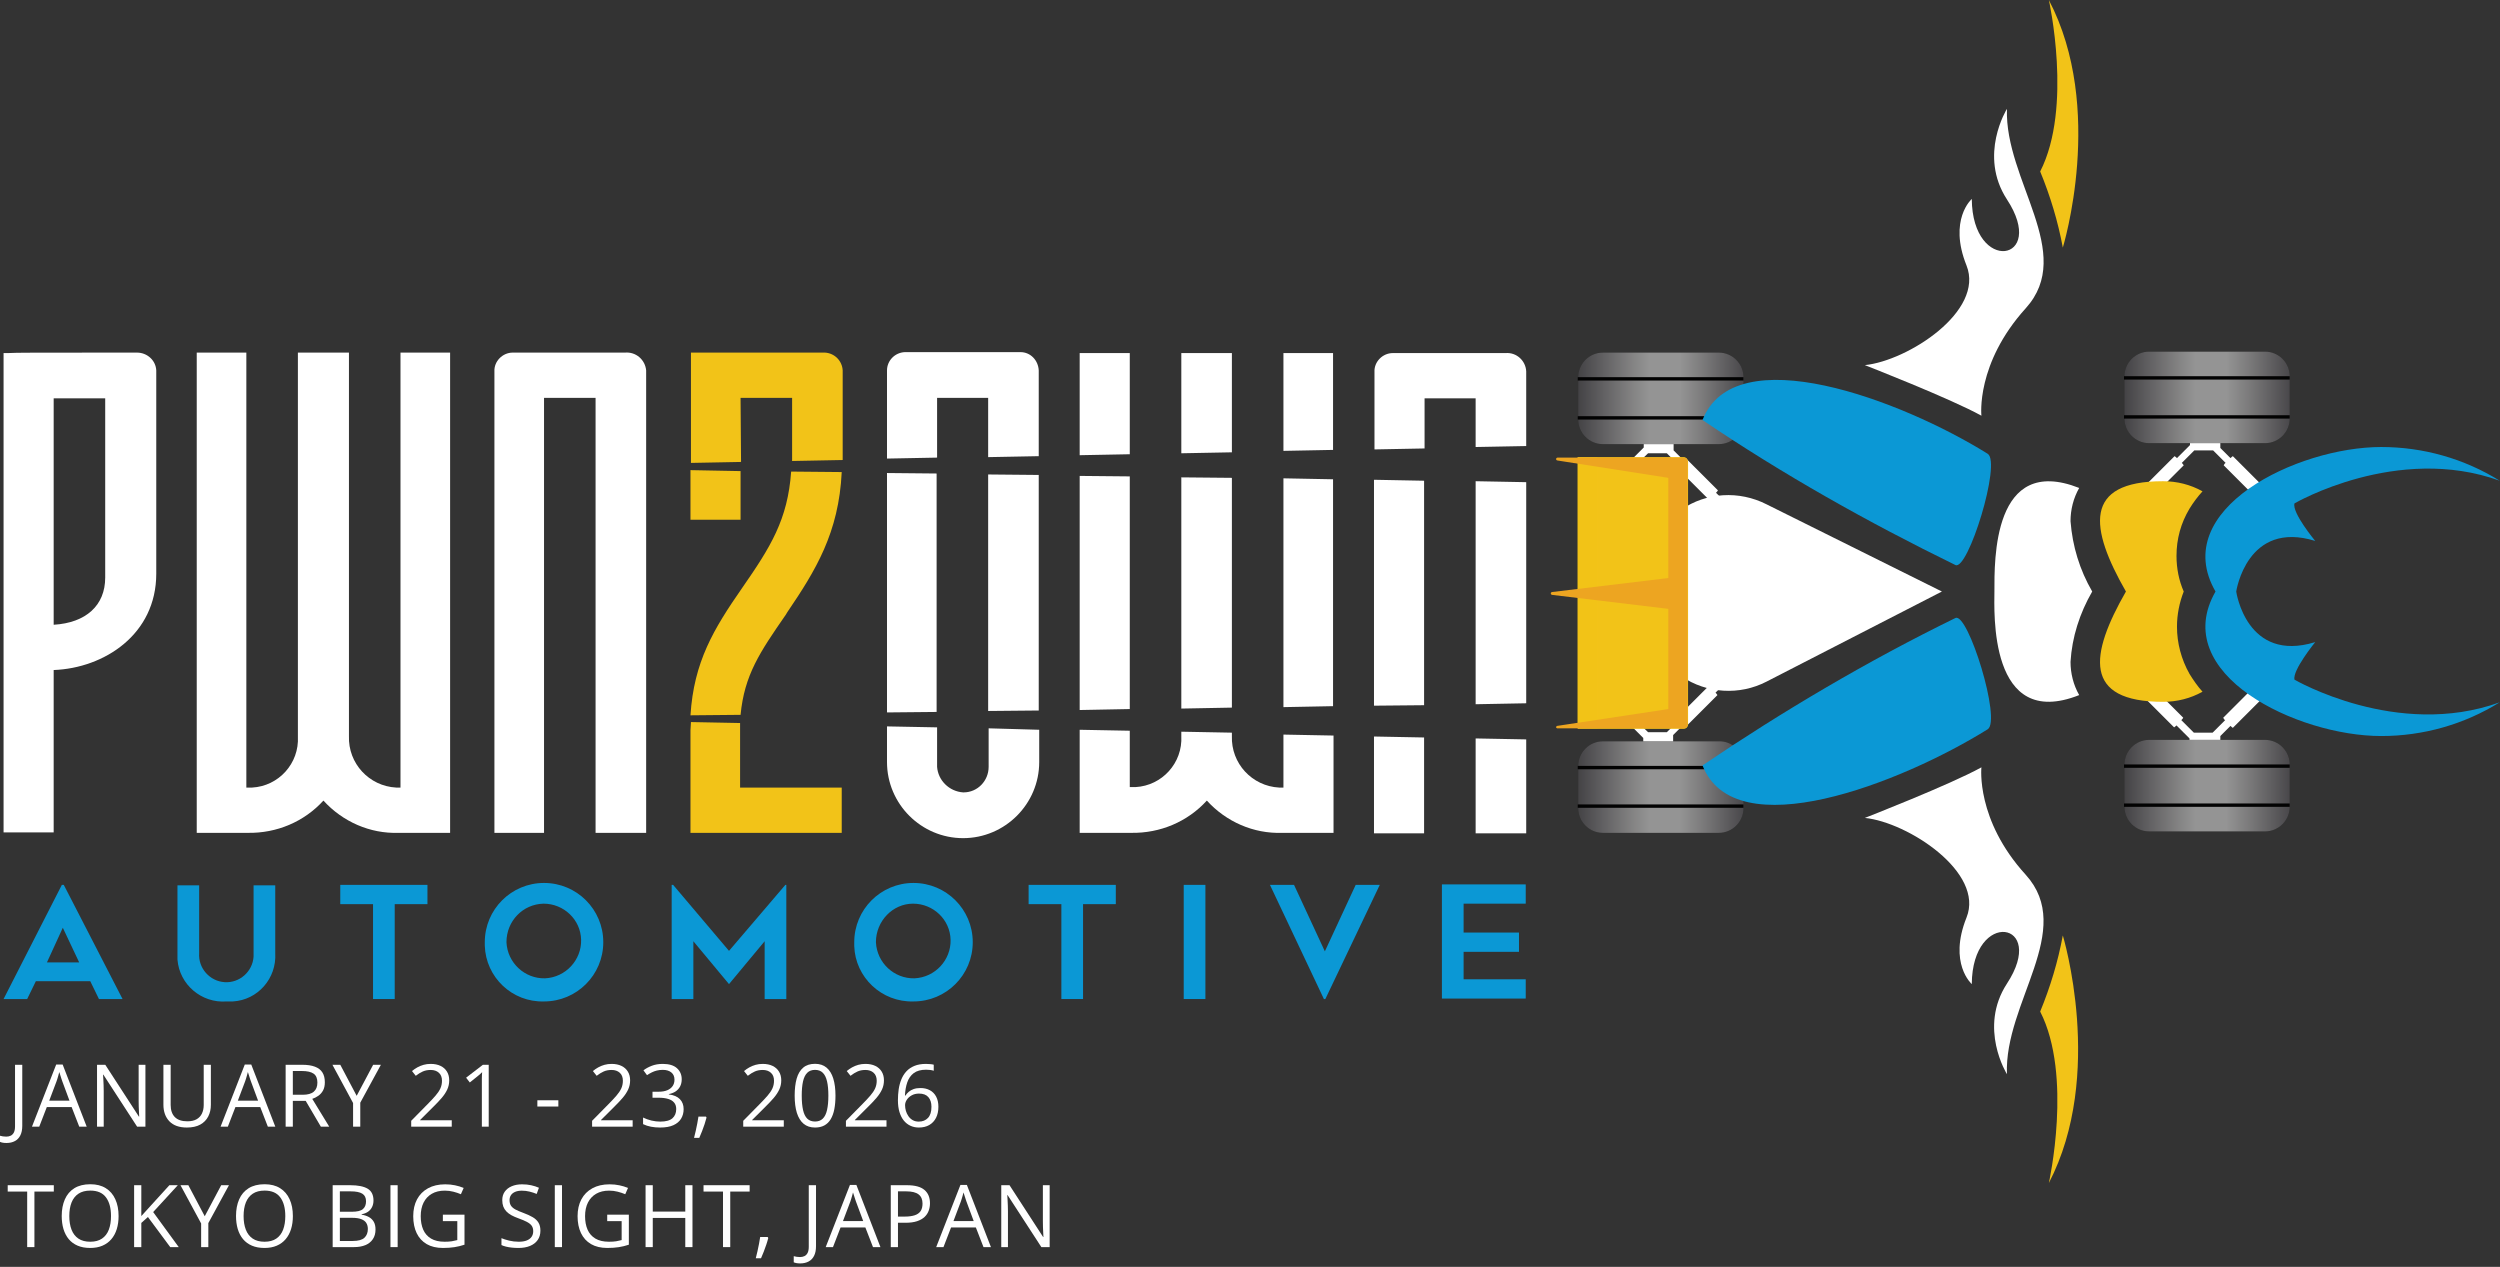 <svg width="519" height="263" viewBox="0 0 519 263" fill="none" xmlns="http://www.w3.org/2000/svg">
<rect x="0" y="0" width="519" height="263" fill="#333333" stroke="none"/>
<path d="M0.741 207.4L12.841 183.7H13.242L25.442 207.4H20.541L18.741 203.7H7.441L5.641 207.4H0.741ZM9.741 199.8H16.442L13.041 192.6L9.741 199.8Z" fill="#0B98D5"/>
<path d="M36.842 197.9V183.8H41.342V197.9C41.142 201 43.542 203.7 46.642 203.9C49.742 204.1 52.441 201.7 52.642 198.6V183.8H57.142V197.9C57.441 203.1 53.542 207.6 48.342 207.9H47.041C41.842 208.3 37.242 204.4 36.842 199.2C36.842 198.7 36.842 198.3 36.842 197.9Z" fill="#0B98D5"/>
<path d="M88.741 187.7H81.941V207.4H77.441V187.7H70.641V183.7H88.741V187.7Z" fill="#0B98D5"/>
<path d="M100.641 195.6C100.641 188.8 106.141 183.3 112.941 183.3C119.741 183.3 125.241 188.8 125.241 195.6C125.241 202.4 119.741 207.9 112.941 207.9C106.341 208.1 100.841 202.9 100.641 196.3V195.6ZM105.141 195.6C105.341 199.9 108.941 203.2 113.141 203.1C117.441 202.9 120.741 199.3 120.641 195.1C120.541 190.9 117.041 187.6 112.841 187.6C108.541 187.7 105.141 191.2 105.141 195.6Z" fill="#0B98D5"/>
<path d="M163.241 183.7V207.4H158.741V195.4L151.341 204.3L143.941 195.4V207.4H139.441V183.7H139.741L151.341 197.4L163.041 183.7H163.241Z" fill="#0B98D5"/>
<path d="M177.342 195.6C177.342 188.8 182.842 183.3 189.642 183.3C196.442 183.3 201.942 188.8 201.942 195.6C201.942 202.4 196.442 207.9 189.642 207.9C183.042 208.1 177.542 202.9 177.342 196.4V195.6ZM181.842 195.6C182.042 199.9 185.642 203.2 189.842 203.1C194.142 202.9 197.442 199.3 197.342 195.1C197.242 190.9 193.742 187.6 189.542 187.6C185.342 187.6 181.842 191.2 181.842 195.6Z" fill="#0B98D5"/>
<path d="M231.641 187.7H224.841V207.4H220.341V187.7H213.542V183.7H231.641V187.7Z" fill="#0B98D5"/>
<path d="M250.241 207.4H245.741V183.7H250.241V207.4Z" fill="#0B98D5"/>
<path d="M286.442 183.7L275.142 207.4H274.842L263.642 183.7H268.642L275.042 197.5L281.442 183.7H286.442Z" fill="#0B98D5"/>
<path d="M303.842 187.7V193.6H315.342V197.6H303.842V203.3H316.742V207.3H299.342V183.6H316.742V187.6H303.842V187.7Z" fill="#0B98D5"/>
<path d="M28.442 73.2C5.941 73.2 3.641 73.2 1.641 73.3H0.741V172.8H11.142V139.1C21.642 138.7 32.441 131.7 32.441 119.1V76.9C32.342 74.8 30.541 73.2 28.442 73.2ZM11.142 129.7V82.7H21.841V119.9C21.841 125.7 17.841 129.3 11.142 129.7Z" fill="white"/>
<path d="M83.141 163.5H82.242C76.642 163.2 72.242 158.5 72.442 152.8V73.2H61.842V152.9C62.142 158.5 57.842 163.2 52.342 163.5H51.142V73.2H40.842V172.9H51.442C57.442 173 63.142 170.6 67.141 166.2C71.141 170.6 76.842 173.1 82.742 172.9H93.442V73.2H83.141V163.5Z" fill="white"/>
<path d="M129.741 73.2H106.441C104.341 73.2 102.541 75 102.641 77.1V172.9H112.941V82.6H123.641V172.9H134.141V76.9C133.941 74.7 132.041 73 129.741 73.2Z" fill="white"/>
<path d="M329.241 106.9L332.841 103.3C332.941 103.5 333.141 103.6 333.341 103.7L339.941 97.1C339.941 97.1 339.841 96.9 339.541 96.6L342.141 94.1H346.041L348.541 96.6C348.341 96.7 348.241 96.9 348.141 97.1L354.741 103.7C354.941 103.6 355.141 103.5 355.241 103.3L358.841 106.9L359.841 105.9L356.241 102.3C356.441 102.1 356.541 102 356.641 101.8L350.041 95.2C349.841 95.3 349.641 95.5 349.541 95.6L347.441 93.5V91.6H341.241V92.9L338.541 95.6C338.341 95.4 338.241 95.3 338.041 95.2L331.441 101.8C331.541 102 331.741 102.2 331.841 102.3L328.241 105.9L329.241 106.9Z" fill="white"/>
<path d="M358.842 139.2L355.242 142.8C355.142 142.6 354.942 142.5 354.742 142.4L348.142 149C348.242 149.2 348.342 149.4 348.542 149.5L346.042 152H342.142L339.542 149.5C339.842 149.2 339.942 149 339.942 149L333.342 142.4C333.142 142.5 332.942 142.6 332.842 142.8L329.242 139.2L328.142 140.2L331.742 143.8C331.442 144.1 331.342 144.3 331.342 144.3L337.942 150.9C338.142 150.8 338.342 150.6 338.442 150.5L341.142 153.2V154.5H347.342V152.6L349.442 150.5C349.642 150.7 349.742 150.8 349.942 150.9L356.542 144.3C356.442 144.1 356.242 143.9 356.142 143.8L359.742 140.2L358.842 139.2Z" fill="white"/>
<path d="M361.942 78.3V87.1C361.942 89.9 359.642 92.2 356.842 92.2H332.742C329.942 92.2 327.642 89.9 327.642 87.1V78.3C327.642 75.5 329.942 73.2 332.742 73.2H356.842C359.642 73.2 361.942 75.5 361.942 78.3Z" fill="#202020"/>
<path opacity="0.52" d="M361.942 78.3V87.1C361.942 89.9 359.642 92.2 356.842 92.2H332.742C329.942 92.2 327.642 89.9 327.642 87.1V78.3C327.642 75.5 329.942 73.2 332.742 73.2H356.842C359.642 73.2 361.942 75.5 361.942 78.3Z" fill="url(#paint0_linear_1479_202)"/>
<path d="M361.941 78.3H327.542V79H361.941V78.3Z" fill="#020202"/>
<path d="M361.941 86.4H327.542V87.1H361.941V86.4Z" fill="#020202"/>
<path d="M361.942 159V167.8C361.942 170.6 359.642 172.9 356.842 172.9H332.742C329.942 172.9 327.642 170.6 327.642 167.8V159C327.642 156.2 329.942 153.9 332.742 153.9H356.842C359.642 153.8 361.942 156.1 361.942 159Z" fill="#202020"/>
<path opacity="0.52" d="M361.942 159V167.8C361.942 170.6 359.642 172.9 356.842 172.9H332.742C329.942 172.9 327.642 170.6 327.642 167.8V159C327.642 156.2 329.942 153.9 332.742 153.9H356.842C359.642 153.8 361.942 156.1 361.942 159Z" fill="url(#paint1_linear_1479_202)"/>
<path d="M361.941 159H327.542V159.7H361.941V159Z" fill="#020202"/>
<path d="M361.941 167H327.542V167.7H361.941V167Z" fill="#020202"/>
<path d="M442.542 106.5L446.142 102.9C446.342 103.1 446.442 103.2 446.642 103.3L453.341 96.6C453.241 96.4 453.041 96.2 452.941 96.1L455.542 93.5H459.441L462.042 96.1C461.842 96.2 461.742 96.4 461.642 96.6L468.341 103.3C468.341 103.3 468.541 103.2 468.841 102.9L472.441 106.5L473.441 105.5L469.841 101.9C470.141 101.6 470.241 101.4 470.241 101.4L463.542 94.7C463.542 94.7 463.342 94.8 463.042 95.1L460.941 93V91.1H454.642V92.4L451.941 95.1C451.641 94.8 451.441 94.7 451.441 94.7L444.741 101.4C444.841 101.6 445.042 101.8 445.142 101.9L441.542 105.5L442.542 106.5Z" fill="white"/>
<path d="M472.341 139L468.741 142.7C468.441 142.4 468.241 142.3 468.241 142.3L461.541 149C461.641 149.2 461.741 149.4 461.941 149.5L459.341 152.1H455.441L452.841 149.5C453.041 149.3 453.141 149.2 453.241 149L446.541 142.3C446.341 142.4 446.141 142.6 446.041 142.7L442.441 139.1L441.441 140.2L445.041 143.8C444.841 144 444.741 144.1 444.641 144.3L451.341 151C451.341 151 451.541 150.9 451.841 150.6L454.541 153.3V154.7H460.941V152.8L463.041 150.7C463.341 151 463.541 151.1 463.541 151.1L470.241 144.4C470.241 144.4 470.141 144.2 469.841 143.9L473.441 140.3L472.341 139Z" fill="white"/>
<path d="M405.941 117.3C387.741 108.4 370.141 98.5 353.441 87.2C360.141 70 394.641 83 412.641 94.2C415.541 96 408.541 118.6 405.941 117.3Z" fill="#0B98D5"/>
<path d="M464.241 122.8C464.241 122.8 466.341 137.7 480.641 133.3C480.641 133.3 475.841 139.2 476.341 141.1C476.341 141.1 497.641 153.5 518.941 145.8C511.541 150.4 503.041 152.8 494.341 152.8C476.841 152.8 450.141 139.9 459.941 122.8C450.141 105.8 476.841 92.8 494.341 92.8C503.041 92.8 511.541 95.2 518.941 99.8C497.641 92.1 476.341 104.5 476.341 104.5C475.741 106.4 480.641 112.3 480.641 112.3C466.441 107.9 464.241 122.8 464.241 122.8Z" fill="#0B98D5"/>
<path d="M453.341 122.8C452.441 125.1 451.941 127.6 451.941 130.1C451.941 133.5 452.841 136.9 454.541 139.9C455.341 141.2 456.241 142.5 457.241 143.6C454.741 145 451.941 145.7 449.041 145.7C432.341 145.7 433.841 135.9 441.341 122.8C433.841 109.7 432.341 99.9 449.041 99.9C451.941 99.9 454.741 100.6 457.241 102C456.241 103.1 455.341 104.3 454.541 105.6C452.741 108.6 451.841 111.9 451.841 115.4C451.841 118 452.341 120.5 453.341 122.8Z" fill="#F2C318"/>
<path d="M431.641 144.3C430.441 142.2 429.841 139.8 429.841 137.4C430.141 132.3 431.741 127.3 434.341 122.8C431.741 118.3 430.241 113.4 429.841 108.2C429.841 105.8 430.441 103.4 431.641 101.3C413.641 94.2 414.041 116.4 414.041 122.8C414.041 126.7 412.741 151.8 431.641 144.3Z" fill="white"/>
<path d="M425.341 245.6C437.041 223.1 428.241 194.2 428.241 194.2C427.241 199.6 425.642 204.9 423.542 210C430.342 223.3 425.341 245.6 425.341 245.6Z" fill="#F2C318"/>
<path d="M387.142 169.8C387.142 169.8 404.842 162.9 411.342 159.3C411.342 159.3 410.142 170.2 420.542 181.6C430.942 193.1 416.042 208.1 416.642 223C416.642 223 410.642 213.4 416.642 204.2C425.142 191.2 409.442 188.6 409.342 204.3C409.342 204.3 404.442 200 408.242 190.5C412.042 181.1 396.042 170.7 387.142 169.8Z" fill="white"/>
<path d="M405.941 128.3C387.741 137.2 370.141 147.6 353.441 158.9C360.141 176.1 394.641 162.6 412.641 151.4C415.541 149.6 408.541 127 405.941 128.3Z" fill="#0B98D5"/>
<path d="M403.141 122.8L366.741 141.5C361.141 144.4 354.341 144 349.041 140.4C339.441 133.5 337.241 120.2 344.141 110.7C345.541 108.8 347.141 107.1 349.041 105.8C354.241 102.2 361.041 101.8 366.741 104.7L403.141 122.8Z" fill="white"/>
<path d="M475.341 78.1V86.9C475.341 89.7 473.041 92 470.241 92H446.142C443.342 92 441.042 89.7 441.042 86.9V78.1C441.042 75.3 443.342 73 446.142 73H470.241C473.041 73 475.341 75.3 475.341 78.1Z" fill="#202020"/>
<path opacity="0.52" d="M475.341 78.1V86.9C475.341 89.7 473.041 92 470.241 92H446.142C443.342 92 441.042 89.7 441.042 86.9V78.1C441.042 75.3 443.342 73 446.142 73H470.241C473.041 73 475.341 75.3 475.341 78.1Z" fill="url(#paint2_linear_1479_202)"/>
<path d="M475.341 78.1H440.941V78.8H475.341V78.1Z" fill="#020202"/>
<path d="M475.341 86.2H440.941V86.9H475.341V86.2Z" fill="#020202"/>
<path d="M475.341 158.7V167.5C475.341 170.3 473.041 172.6 470.241 172.6H446.142C443.342 172.6 441.042 170.3 441.042 167.5V158.7C441.042 155.9 443.342 153.6 446.142 153.6H470.241C473.041 153.6 475.341 155.9 475.341 158.7Z" fill="#202020"/>
<path opacity="0.52" d="M475.341 158.7V167.5C475.341 170.3 473.041 172.6 470.241 172.6H446.142C443.342 172.6 441.042 170.3 441.042 167.5V158.7C441.042 155.9 443.342 153.6 446.142 153.6H470.241C473.041 153.6 475.341 155.9 475.341 158.7Z" fill="url(#paint3_linear_1479_202)"/>
<path d="M475.341 158.7H440.941V159.4H475.341V158.7Z" fill="#020202"/>
<path d="M475.341 166.8H440.941V167.5H475.341V166.8Z" fill="#020202"/>
<path d="M350.441 95.9V150.4C350.441 150.9 350.042 151.3 349.542 151.3H327.542V94.9H349.542C350.042 94.9 350.441 95.4 350.441 95.9Z" fill="#F2C318"/>
<path opacity="0.4" d="M331.641 94.9H327.441V151.2H331.641V94.9Z" fill="#F2C318"/>
<path d="M350.141 151C350.241 150.8 350.341 150.7 350.341 150.4V95.8C350.341 95.6 350.241 95.4 350.141 95.2C349.941 95.1 349.841 95 349.541 95H323.341C323.241 95 323.041 95.1 323.041 95.3C323.041 95.4 323.141 95.6 323.341 95.6L346.341 99.2V120L322.241 122.9C322.141 122.9 321.941 123 321.941 123.2C321.941 123.3 322.041 123.5 322.241 123.5L346.341 126.4V147.2L323.241 150.7C323.141 150.7 323.041 150.9 323.041 151C323.041 151.1 323.141 151.1 323.241 151.2H349.441C349.741 151.2 349.941 151.1 350.141 151Z" fill="#EDA521"/>
<path d="M423.542 35.6C425.642 40.7 427.241 46 428.241 51.4C428.241 51.4 437.141 22.5 425.341 0C425.341 0 430.342 22.3 423.542 35.6Z" fill="#F2C318"/>
<path d="M387.142 75.8C387.142 75.8 404.842 82.7 411.342 86.3C411.342 86.3 410.142 75.5 420.542 64C430.942 52.5 416.142 37.5 416.642 22.6C416.642 22.6 410.642 32.2 416.642 41.4C425.142 54.4 409.442 57 409.342 41.3C409.342 41.3 404.442 45.6 408.242 55.1C412.042 64.6 396.042 74.9 387.142 75.8Z" fill="white"/>
<path d="M184.141 98.2V147.9L194.441 147.8V98.3L184.141 98.2Z" fill="white"/>
<path d="M194.441 82.6H205.141V94.9L215.641 94.7V76.9C215.541 74.8 213.941 73.1 211.841 73.1H187.841C185.741 73.2 184.141 74.9 184.141 76.9V95.2L194.541 95V82.6H194.441Z" fill="white"/>
<path d="M205.241 159.2C205.241 162.1 202.941 164.5 200.041 164.5H199.941C197.041 164.3 194.741 162 194.541 159.2V151L184.141 150.8V158.2C184.141 166.9 191.241 174 199.941 174C208.641 174 215.741 166.9 215.741 158.2V151.5L205.241 151.2V159.2Z" fill="white"/>
<path d="M205.141 98.5V147.6L215.641 147.5V98.6L205.141 98.5Z" fill="white"/>
<path d="M266.441 163.5H265.541C259.941 163.2 255.541 158.5 255.741 152.8V152.1L245.241 151.9V152.8C245.541 158.4 241.241 163.1 235.741 163.4H234.541V151.7L224.141 151.5V172.9H234.841C240.841 173 246.541 170.6 250.541 166.2C254.541 170.6 260.241 173.1 266.141 172.9H276.841V152.7L266.441 152.5V163.5Z" fill="white"/>
<path d="M255.741 146.9V99.2L245.241 99.1V147.1L255.741 146.9Z" fill="white"/>
<path d="M224.141 98.8V147.4L234.541 147.2V98.9L224.141 98.8Z" fill="white"/>
<path d="M266.441 99.3V146.8L276.741 146.6V99.5L266.441 99.3Z" fill="white"/>
<path d="M276.741 73.3H266.441V93.6L276.741 93.4V73.3Z" fill="white"/>
<path d="M255.741 73.3H245.241V94.1L255.741 93.9V73.3Z" fill="white"/>
<path d="M234.541 73.3H224.141V94.5L234.541 94.3V73.3Z" fill="white"/>
<path d="M306.342 173H316.842V153.5L306.342 153.3V173Z" fill="white"/>
<path d="M295.641 82.7H306.341V92.8L316.841 92.6V77.1C316.741 74.9 314.841 73.1 312.541 73.3H289.141C287.041 73.3 285.241 75.1 285.341 77.2V93.3L295.741 93.1V82.7H295.641Z" fill="white"/>
<path d="M285.241 173H295.641V153.1L285.241 152.9V173Z" fill="white"/>
<path d="M306.342 99.9V146.2L316.842 146V100.1L306.342 99.9Z" fill="white"/>
<path d="M285.241 99.6V146.5L295.641 146.4V99.8L285.241 99.6Z" fill="white"/>
<path d="M143.342 107.9H153.742V97.8L143.342 97.6V107.9Z" fill="#F2C318"/>
<path d="M143.342 151.6V172.9H174.742V163.5H153.642V150.1L143.442 149.9C143.442 150.5 143.342 151.1 143.342 151.6Z" fill="#F2C318"/>
<path d="M163.142 127.6L163.442 127.1C169.342 118.4 174.142 110.6 174.742 98L164.242 97.9C163.542 107.9 159.942 113.6 154.042 122.1C148.142 130.6 144.042 137.4 143.342 148.5L153.742 148.4C154.542 140.1 157.742 135.4 163.142 127.6Z" fill="#F2C318"/>
<path d="M153.741 82.6H164.441V95.7L174.941 95.5V76.9C174.841 74.9 173.241 73.3 171.241 73.2H143.441V96.1L153.841 95.9L153.741 82.6Z" fill="#F2C318"/>
<path d="M217.909 258.9H216.186L209.181 248.107H209.111C209.128 248.394 209.149 248.722 209.172 249.091C209.196 249.455 209.213 249.844 209.225 250.26C209.243 250.671 209.251 251.089 209.251 251.517V258.9H207.863V246.05H209.577L216.555 256.808H216.617C216.605 256.603 216.59 256.313 216.573 255.938C216.555 255.557 216.538 255.15 216.52 254.716C216.508 254.277 216.502 253.87 216.502 253.495V246.05H217.909V258.9Z" fill="white"/>
<path d="M204.172 258.9L202.59 254.822H197.439L195.866 258.9H194.354L199.382 245.998H200.726L205.719 258.9H204.172ZM202.141 253.495L200.638 249.443C200.603 249.338 200.545 249.165 200.463 248.924C200.386 248.684 200.307 248.435 200.225 248.177C200.143 247.92 200.076 247.712 200.023 247.553C199.965 247.794 199.9 248.034 199.83 248.274C199.765 248.508 199.701 248.728 199.636 248.933C199.572 249.132 199.516 249.302 199.469 249.443L197.94 253.495H202.141Z" fill="white"/>
<path d="M188.281 246.05C189.94 246.05 191.15 246.376 191.911 247.026C192.679 247.671 193.063 248.596 193.063 249.803C193.063 250.348 192.972 250.867 192.79 251.359C192.615 251.845 192.327 252.276 191.929 252.651C191.531 253.02 191.006 253.313 190.356 253.53C189.711 253.741 188.92 253.846 187.983 253.846H186.418V258.9H184.924V246.05H188.281ZM188.141 247.325H186.418V252.563H187.816C188.636 252.563 189.319 252.475 189.864 252.299C190.414 252.124 190.827 251.839 191.103 251.447C191.378 251.048 191.516 250.521 191.516 249.865C191.516 249.009 191.243 248.374 190.698 247.958C190.154 247.536 189.301 247.325 188.141 247.325Z" fill="white"/>
<path d="M181.233 258.9L179.651 254.822H174.5L172.927 258.9H171.416L176.443 245.998H177.788L182.78 258.9H181.233ZM179.203 253.495L177.7 249.443C177.665 249.338 177.606 249.165 177.524 248.924C177.448 248.684 177.369 248.435 177.287 248.177C177.205 247.92 177.137 247.712 177.084 247.553C177.026 247.794 176.961 248.034 176.891 248.274C176.827 248.508 176.762 248.728 176.698 248.933C176.633 249.132 176.578 249.302 176.531 249.443L175.001 253.495H179.203Z" fill="white"/>
<path d="M166.125 262.284C165.832 262.284 165.574 262.263 165.352 262.222C165.129 262.181 164.938 262.126 164.78 262.055V260.781C164.968 260.839 165.17 260.883 165.387 260.913C165.604 260.948 165.838 260.965 166.09 260.965C166.418 260.965 166.72 260.901 166.995 260.772C167.271 260.643 167.49 260.423 167.654 260.113C167.818 259.802 167.9 259.375 167.9 258.83V246.05H169.403V258.715C169.403 259.518 169.269 260.183 168.999 260.711C168.735 261.238 168.357 261.63 167.865 261.888C167.379 262.152 166.799 262.284 166.125 262.284Z" fill="white"/>
<path d="M159.375 256.808L159.49 257.01C159.384 257.438 159.25 257.895 159.085 258.381C158.927 258.868 158.751 259.354 158.558 259.84C158.371 260.333 158.18 260.793 157.987 261.22H156.897C157.02 260.752 157.14 260.256 157.257 259.735C157.375 259.219 157.48 258.71 157.574 258.206C157.673 257.696 157.752 257.23 157.811 256.808H159.375Z" fill="white"/>
<path d="M151.598 258.9H150.095V247.369H146.052V246.05H155.623V247.369H151.598V258.9Z" fill="white"/>
<path d="M143.758 258.9H142.264V252.844H135.514V258.9H134.02V246.05H135.514V251.526H142.264V246.05H143.758V258.9Z" fill="white"/>
<path d="M126.057 252.168H130.549V258.399C129.875 258.628 129.18 258.797 128.466 258.909C127.757 259.02 126.963 259.076 126.084 259.076C124.748 259.076 123.62 258.809 122.7 258.276C121.786 257.743 121.092 256.984 120.617 256C120.142 255.009 119.905 253.835 119.905 252.475C119.905 251.145 120.166 249.985 120.687 248.995C121.215 248.005 121.973 247.237 122.964 246.692C123.96 246.141 125.155 245.866 126.55 245.866C127.264 245.866 127.941 245.933 128.58 246.068C129.224 246.197 129.822 246.381 130.373 246.622L129.802 247.922C129.327 247.717 128.802 247.542 128.228 247.395C127.66 247.249 127.071 247.175 126.462 247.175C125.413 247.175 124.513 247.392 123.763 247.826C123.019 248.259 122.448 248.872 122.05 249.663C121.657 250.454 121.461 251.391 121.461 252.475C121.461 253.547 121.634 254.482 121.979 255.279C122.325 256.07 122.864 256.685 123.596 257.125C124.329 257.564 125.272 257.784 126.427 257.784C127.007 257.784 127.505 257.752 127.921 257.687C128.337 257.617 128.715 257.535 129.054 257.441V253.504H126.057V252.168Z" fill="white"/>
<path d="M115.177 258.9V246.05H116.671V258.9H115.177Z" fill="white"/>
<path d="M112.189 255.481C112.189 256.243 111.999 256.893 111.618 257.432C111.243 257.965 110.715 258.373 110.036 258.654C109.356 258.935 108.556 259.076 107.636 259.076C107.15 259.076 106.69 259.052 106.256 259.005C105.823 258.959 105.424 258.891 105.061 258.803C104.698 258.715 104.378 258.607 104.103 258.478V257.046C104.542 257.227 105.079 257.397 105.711 257.555C106.344 257.708 107.006 257.784 107.698 257.784C108.342 257.784 108.887 257.699 109.333 257.529C109.778 257.353 110.115 257.104 110.343 256.782C110.578 256.454 110.695 256.061 110.695 255.604C110.695 255.165 110.598 254.798 110.405 254.505C110.211 254.207 109.889 253.937 109.438 253.697C108.993 253.451 108.383 253.19 107.61 252.915C107.065 252.721 106.584 252.51 106.168 252.282C105.752 252.047 105.404 251.784 105.123 251.491C104.841 251.198 104.627 250.858 104.481 250.471C104.34 250.085 104.27 249.642 104.27 249.144C104.27 248.459 104.443 247.873 104.789 247.386C105.14 246.894 105.624 246.519 106.239 246.261C106.86 245.998 107.572 245.866 108.375 245.866C109.06 245.866 109.693 245.93 110.273 246.059C110.859 246.188 111.395 246.361 111.881 246.578L111.416 247.861C110.953 247.668 110.46 247.506 109.939 247.378C109.423 247.249 108.89 247.184 108.339 247.184C107.789 247.184 107.323 247.266 106.942 247.43C106.567 247.589 106.28 247.814 106.081 248.107C105.881 248.4 105.782 248.749 105.782 249.153C105.782 249.604 105.875 249.979 106.063 250.278C106.256 250.577 106.561 250.843 106.977 251.078C107.399 251.306 107.956 251.547 108.647 251.798C109.403 252.074 110.044 252.367 110.572 252.677C111.099 252.982 111.5 253.357 111.776 253.802C112.051 254.242 112.189 254.801 112.189 255.481Z" fill="white"/>
<path d="M91.939 252.168H96.431V258.399C95.757 258.628 95.062 258.797 94.348 258.909C93.639 259.02 92.845 259.076 91.966 259.076C90.63 259.076 89.502 258.809 88.582 258.276C87.668 257.743 86.974 256.984 86.499 256C86.024 255.009 85.787 253.835 85.787 252.475C85.787 251.145 86.048 249.985 86.569 248.995C87.097 248.005 87.856 247.237 88.846 246.692C89.842 246.141 91.037 245.866 92.432 245.866C93.147 245.866 93.823 245.933 94.462 246.068C95.106 246.197 95.704 246.381 96.255 246.622L95.684 247.922C95.209 247.717 94.685 247.542 94.11 247.395C93.542 247.249 92.953 247.175 92.344 247.175C91.295 247.175 90.395 247.392 89.645 247.826C88.901 248.259 88.33 248.872 87.932 249.663C87.539 250.454 87.343 251.391 87.343 252.475C87.343 253.547 87.516 254.482 87.861 255.279C88.207 256.07 88.746 256.685 89.478 257.125C90.211 257.564 91.154 257.784 92.309 257.784C92.889 257.784 93.387 257.752 93.803 257.687C94.219 257.617 94.597 257.535 94.936 257.441V253.504H91.939V252.168Z" fill="white"/>
<path d="M81.059 258.9V246.05H82.553V258.9H81.059Z" fill="white"/>
<path d="M69.062 246.05H72.701C74.306 246.05 75.513 246.291 76.322 246.771C77.131 247.252 77.535 248.069 77.535 249.223C77.535 249.721 77.438 250.17 77.245 250.568C77.057 250.961 76.782 251.286 76.419 251.544C76.055 251.801 75.607 251.98 75.074 252.08V252.168C75.636 252.255 76.135 252.417 76.568 252.651C77.002 252.885 77.342 253.214 77.588 253.635C77.834 254.057 77.957 254.593 77.957 255.244C77.957 256.035 77.772 256.703 77.403 257.248C77.04 257.793 76.524 258.206 75.856 258.487C75.188 258.762 74.397 258.9 73.483 258.9H69.062V246.05ZM70.556 251.561H73.017C74.136 251.561 74.91 251.377 75.338 251.007C75.771 250.638 75.988 250.099 75.988 249.39C75.988 248.658 75.73 248.13 75.215 247.808C74.705 247.486 73.89 247.325 72.771 247.325H70.556V251.561ZM70.556 252.818V257.626H73.228C74.371 257.626 75.179 257.403 75.654 256.958C76.129 256.506 76.366 255.9 76.366 255.138C76.366 254.652 76.258 254.236 76.041 253.89C75.83 253.545 75.484 253.281 75.004 253.099C74.529 252.912 73.893 252.818 73.096 252.818H70.556Z" fill="white"/>
<path d="M60.801 252.458C60.801 253.448 60.675 254.35 60.423 255.165C60.171 255.973 59.796 256.671 59.298 257.256C58.806 257.837 58.194 258.285 57.461 258.601C56.729 258.918 55.879 259.076 54.913 259.076C53.916 259.076 53.046 258.918 52.302 258.601C51.564 258.285 50.949 257.834 50.456 257.248C49.97 256.662 49.604 255.962 49.358 255.147C49.118 254.333 48.998 253.43 48.998 252.44C48.998 251.128 49.214 249.976 49.648 248.986C50.081 247.996 50.738 247.225 51.617 246.674C52.502 246.124 53.609 245.848 54.939 245.848C56.21 245.848 57.28 246.121 58.147 246.666C59.02 247.211 59.679 247.978 60.124 248.968C60.576 249.953 60.801 251.116 60.801 252.458ZM50.571 252.458C50.571 253.547 50.726 254.491 51.037 255.288C51.347 256.085 51.822 256.7 52.46 257.133C53.105 257.567 53.922 257.784 54.913 257.784C55.909 257.784 56.723 257.567 57.356 257.133C57.995 256.7 58.466 256.085 58.771 255.288C59.076 254.491 59.228 253.547 59.228 252.458C59.228 250.799 58.879 249.505 58.182 248.573C57.491 247.635 56.41 247.167 54.939 247.167C53.943 247.167 53.123 247.38 52.478 247.808C51.834 248.236 51.353 248.845 51.037 249.636C50.726 250.422 50.571 251.362 50.571 252.458Z" fill="white"/>
<path d="M42.503 252.493L45.922 246.05H47.53L43.25 253.917V258.9H41.756V253.987L37.467 246.05H39.102L42.503 252.493Z" fill="white"/>
<path d="M37.107 258.9H35.34L30.708 252.651L29.337 253.881V258.9H27.843V246.05H29.337V252.458C29.671 252.077 30.014 251.699 30.366 251.324C30.717 250.943 31.066 250.559 31.411 250.172L35.164 246.05H36.913L31.798 251.623L37.107 258.9Z" fill="white"/>
<path d="M24.618 252.458C24.618 253.448 24.492 254.35 24.24 255.165C23.988 255.973 23.613 256.671 23.115 257.256C22.623 257.837 22.011 258.285 21.278 258.601C20.546 258.918 19.696 259.076 18.729 259.076C17.733 259.076 16.863 258.918 16.119 258.601C15.381 258.285 14.765 257.834 14.273 257.248C13.787 256.662 13.421 255.962 13.175 255.147C12.934 254.333 12.814 253.43 12.814 252.44C12.814 251.128 13.031 249.976 13.465 248.986C13.898 247.996 14.554 247.225 15.433 246.674C16.318 246.124 17.425 245.848 18.756 245.848C20.027 245.848 21.096 246.121 21.964 246.666C22.837 247.211 23.496 247.978 23.941 248.968C24.392 249.953 24.618 251.116 24.618 252.458ZM14.387 252.458C14.387 253.547 14.543 254.491 14.853 255.288C15.164 256.085 15.638 256.7 16.277 257.133C16.922 257.567 17.739 257.784 18.729 257.784C19.725 257.784 20.54 257.567 21.173 257.133C21.811 256.7 22.283 256.085 22.588 255.288C22.892 254.491 23.045 253.547 23.045 252.458C23.045 250.799 22.696 249.505 21.999 248.573C21.307 247.635 20.226 247.167 18.756 247.167C17.759 247.167 16.939 247.38 16.295 247.808C15.65 248.236 15.17 248.845 14.853 249.636C14.543 250.422 14.387 251.362 14.387 252.458Z" fill="white"/>
<path d="M7.146 258.9H5.643V247.369H1.6V246.05H11.171V247.369H7.146V258.9Z" fill="white"/>
<path d="M186.409 228.407C186.409 227.633 186.462 226.878 186.567 226.139C186.678 225.401 186.863 224.715 187.121 224.083C187.379 223.444 187.73 222.884 188.176 222.404C188.621 221.923 189.175 221.548 189.837 221.279C190.505 221.004 191.304 220.866 192.236 220.866C192.5 220.866 192.784 220.88 193.089 220.91C193.393 220.933 193.645 220.974 193.844 221.033V222.29C193.628 222.214 193.379 222.158 193.097 222.123C192.822 222.088 192.544 222.07 192.262 222.07C191.173 222.07 190.314 222.307 189.687 222.782C189.066 223.256 188.618 223.901 188.343 224.715C188.067 225.524 187.909 226.435 187.868 227.449H187.965C188.146 227.156 188.378 226.892 188.659 226.658C188.94 226.418 189.28 226.227 189.678 226.087C190.083 225.946 190.552 225.876 191.085 225.876C191.835 225.876 192.488 226.028 193.045 226.333C193.607 226.637 194.041 227.08 194.345 227.66C194.656 228.24 194.811 228.943 194.811 229.769C194.811 230.654 194.647 231.419 194.319 232.063C193.991 232.708 193.522 233.206 192.913 233.557C192.309 233.903 191.589 234.076 190.751 234.076C190.124 234.076 189.547 233.956 189.019 233.715C188.492 233.475 188.032 233.118 187.639 232.643C187.253 232.169 186.951 231.58 186.734 230.877C186.517 230.168 186.409 229.344 186.409 228.407ZM190.733 232.845C191.53 232.845 192.169 232.59 192.649 232.081C193.13 231.571 193.37 230.8 193.37 229.769C193.37 228.925 193.156 228.257 192.728 227.765C192.301 227.273 191.656 227.027 190.795 227.027C190.209 227.027 189.699 227.15 189.265 227.396C188.832 227.636 188.495 227.941 188.255 228.31C188.014 228.679 187.894 229.054 187.894 229.435C187.894 229.822 187.95 230.214 188.061 230.613C188.178 231.011 188.354 231.38 188.589 231.72C188.823 232.06 189.119 232.333 189.476 232.538C189.834 232.743 190.253 232.845 190.733 232.845Z" fill="white"/>
<path d="M184.036 233.9H175.616V232.678L179.053 229.189C179.692 228.545 180.228 227.97 180.661 227.466C181.101 226.963 181.435 226.467 181.663 225.981C181.892 225.489 182.006 224.95 182.006 224.364C182.006 223.637 181.789 223.084 181.356 222.703C180.928 222.316 180.363 222.123 179.659 222.123C179.044 222.123 178.499 222.228 178.025 222.439C177.55 222.65 177.064 222.949 176.566 223.336L175.783 222.351C176.123 222.064 176.492 221.809 176.891 221.587C177.295 221.364 177.726 221.188 178.183 221.059C178.646 220.93 179.138 220.866 179.659 220.866C180.45 220.866 181.133 221.004 181.707 221.279C182.281 221.554 182.724 221.947 183.034 222.457C183.351 222.966 183.509 223.573 183.509 224.276C183.509 224.956 183.374 225.589 183.105 226.174C182.835 226.755 182.457 227.332 181.971 227.906C181.485 228.474 180.916 229.078 180.266 229.716L177.471 232.503V232.564H184.036V233.9Z" fill="white"/>
<path d="M173.446 227.458C173.446 228.501 173.367 229.432 173.208 230.253C173.05 231.073 172.801 231.767 172.461 232.336C172.122 232.904 171.682 233.338 171.143 233.636C170.604 233.929 169.957 234.076 169.201 234.076C168.246 234.076 167.455 233.815 166.828 233.294C166.207 232.772 165.741 232.019 165.43 231.035C165.125 230.045 164.973 228.852 164.973 227.458C164.973 226.087 165.111 224.909 165.386 223.924C165.667 222.934 166.119 222.175 166.74 221.648C167.361 221.115 168.181 220.848 169.201 220.848C170.167 220.848 170.964 221.112 171.591 221.639C172.218 222.161 172.684 222.917 172.989 223.907C173.293 224.891 173.446 226.075 173.446 227.458ZM166.441 227.458C166.441 228.653 166.532 229.649 166.713 230.446C166.895 231.243 167.188 231.84 167.592 232.239C168.002 232.631 168.539 232.828 169.201 232.828C169.863 232.828 170.396 232.631 170.8 232.239C171.21 231.846 171.506 231.252 171.688 230.455C171.875 229.658 171.969 228.659 171.969 227.458C171.969 226.28 171.878 225.296 171.697 224.505C171.515 223.708 171.222 223.11 170.818 222.712C170.414 222.307 169.875 222.105 169.201 222.105C168.527 222.105 167.988 222.307 167.583 222.712C167.179 223.11 166.886 223.708 166.705 224.505C166.529 225.296 166.441 226.28 166.441 227.458Z" fill="white"/>
<path d="M162.715 233.9H154.295V232.678L157.731 229.189C158.37 228.545 158.906 227.97 159.34 227.466C159.779 226.963 160.113 226.467 160.342 225.981C160.57 225.489 160.685 224.95 160.685 224.364C160.685 223.637 160.468 223.084 160.034 222.703C159.606 222.316 159.041 222.123 158.338 222.123C157.723 222.123 157.178 222.228 156.703 222.439C156.229 222.65 155.742 222.949 155.244 223.336L154.462 222.351C154.802 222.064 155.171 221.809 155.569 221.587C155.974 221.364 156.404 221.188 156.861 221.059C157.324 220.93 157.816 220.866 158.338 220.866C159.129 220.866 159.812 221.004 160.386 221.279C160.96 221.554 161.402 221.947 161.713 222.457C162.029 222.966 162.188 223.573 162.188 224.276C162.188 224.956 162.053 225.589 161.783 226.174C161.514 226.755 161.136 227.332 160.649 227.906C160.163 228.474 159.595 229.078 158.944 229.716L156.149 232.503V232.564H162.715V233.9Z" fill="white"/>
<path d="M146.561 231.808L146.675 232.01C146.57 232.438 146.435 232.895 146.271 233.381C146.113 233.868 145.937 234.354 145.744 234.84C145.556 235.333 145.366 235.793 145.172 236.22H144.083C144.206 235.752 144.326 235.256 144.443 234.735C144.56 234.219 144.666 233.71 144.759 233.206C144.859 232.696 144.938 232.23 144.997 231.808H146.561Z" fill="white"/>
<path d="M141.525 224.047C141.525 224.622 141.414 225.12 141.191 225.542C140.969 225.964 140.658 226.309 140.26 226.579C139.861 226.842 139.393 227.027 138.854 227.132V227.203C139.873 227.332 140.638 227.66 141.147 228.187C141.663 228.714 141.921 229.406 141.921 230.261C141.921 231.005 141.745 231.665 141.394 232.239C141.048 232.813 140.515 233.264 139.794 233.592C139.079 233.915 138.162 234.076 137.043 234.076C136.363 234.076 135.733 234.02 135.153 233.909C134.579 233.803 134.028 233.625 133.501 233.373V232.002C134.034 232.265 134.614 232.473 135.241 232.626C135.868 232.772 136.475 232.845 137.061 232.845C138.232 232.845 139.079 232.614 139.601 232.151C140.122 231.682 140.383 231.044 140.383 230.235C140.383 229.678 140.236 229.23 139.943 228.89C139.656 228.545 139.24 228.293 138.695 228.134C138.156 227.97 137.506 227.888 136.744 227.888H135.461V226.64H136.753C137.45 226.64 138.042 226.538 138.528 226.333C139.015 226.128 139.384 225.84 139.636 225.471C139.894 225.096 140.022 224.654 140.022 224.144C140.022 223.494 139.806 222.993 139.372 222.641C138.938 222.284 138.35 222.105 137.605 222.105C137.148 222.105 136.732 222.152 136.357 222.246C135.982 222.339 135.631 222.468 135.303 222.632C134.975 222.797 134.646 222.987 134.318 223.204L133.58 222.202C134.049 221.839 134.62 221.525 135.294 221.261C135.968 220.998 136.732 220.866 137.588 220.866C138.9 220.866 139.885 221.165 140.541 221.762C141.197 222.36 141.525 223.122 141.525 224.047Z" fill="white"/>
<path d="M131.339 233.9H122.919V232.678L126.356 229.189C126.994 228.545 127.531 227.97 127.964 227.466C128.404 226.963 128.738 226.467 128.966 225.981C129.195 225.489 129.309 224.95 129.309 224.364C129.309 223.637 129.092 223.084 128.658 222.703C128.231 222.316 127.665 222.123 126.962 222.123C126.347 222.123 125.802 222.228 125.327 222.439C124.853 222.65 124.366 222.949 123.868 223.336L123.086 222.351C123.426 222.064 123.795 221.809 124.194 221.587C124.598 221.364 125.029 221.188 125.486 221.059C125.948 220.93 126.441 220.866 126.962 220.866C127.753 220.866 128.436 221.004 129.01 221.279C129.584 221.554 130.027 221.947 130.337 222.457C130.654 222.966 130.812 223.573 130.812 224.276C130.812 224.956 130.677 225.589 130.407 226.174C130.138 226.755 129.76 227.332 129.274 227.906C128.787 228.474 128.219 229.078 127.569 229.716L124.774 232.503V232.564H131.339V233.9Z" fill="white"/>
<path d="M111.556 229.716V228.416H115.915V229.716H111.556Z" fill="white"/>
<path d="M101.458 233.9H100.034V224.795C100.034 224.449 100.034 224.153 100.034 223.907C100.04 223.655 100.046 223.426 100.052 223.221C100.063 223.01 100.078 222.797 100.095 222.58C99.914 222.767 99.744 222.928 99.586 223.063C99.427 223.192 99.231 223.353 98.997 223.547L97.529 224.724L96.764 223.731L100.245 221.05H101.458V233.9Z" fill="white"/>
<path d="M93.785 233.9H85.365V232.678L88.802 229.189C89.44 228.545 89.977 227.97 90.41 227.466C90.85 226.963 91.184 226.467 91.412 225.981C91.641 225.489 91.755 224.95 91.755 224.364C91.755 223.637 91.538 223.084 91.105 222.703C90.677 222.316 90.111 222.123 89.408 222.123C88.793 222.123 88.248 222.228 87.773 222.439C87.299 222.65 86.812 222.949 86.314 223.336L85.532 222.351C85.872 222.064 86.241 221.809 86.64 221.587C87.044 221.364 87.475 221.188 87.932 221.059C88.394 220.93 88.887 220.866 89.408 220.866C90.199 220.866 90.882 221.004 91.456 221.279C92.03 221.554 92.473 221.947 92.783 222.457C93.1 222.966 93.258 223.573 93.258 224.276C93.258 224.956 93.123 225.589 92.853 226.174C92.584 226.755 92.206 227.332 91.72 227.906C91.233 228.474 90.665 229.078 90.015 229.716L87.22 232.503V232.564H93.785V233.9Z" fill="white"/>
<path d="M74.046 227.493L77.465 221.05H79.073L74.793 228.917V233.9H73.299V228.987L69.01 221.05H70.644L74.046 227.493Z" fill="white"/>
<path d="M62.77 221.05C63.825 221.05 64.695 221.182 65.38 221.446C66.072 221.704 66.587 222.099 66.927 222.632C67.267 223.166 67.437 223.845 67.437 224.672C67.437 225.351 67.314 225.92 67.068 226.377C66.822 226.828 66.499 227.194 66.101 227.475C65.702 227.756 65.278 227.973 64.826 228.126L68.351 233.9H66.611L63.464 228.539H60.792V233.9H59.298V221.05H62.77ZM62.682 222.342H60.792V227.273H62.831C63.88 227.273 64.651 227.059 65.143 226.631C65.641 226.204 65.89 225.574 65.89 224.742C65.89 223.869 65.626 223.251 65.099 222.887C64.577 222.524 63.772 222.342 62.682 222.342Z" fill="white"/>
<path d="M55.607 233.9L54.025 229.822H48.874L47.301 233.9H45.79L50.817 220.998H52.162L57.154 233.9H55.607ZM53.577 228.495L52.074 224.443C52.039 224.338 51.98 224.165 51.898 223.924C51.822 223.684 51.743 223.435 51.661 223.177C51.579 222.92 51.511 222.712 51.459 222.553C51.4 222.794 51.335 223.034 51.265 223.274C51.201 223.508 51.136 223.728 51.072 223.933C51.007 224.132 50.952 224.302 50.905 224.443L49.376 228.495H53.577Z" fill="white"/>
<path d="M43.777 221.05V229.365C43.777 230.273 43.593 231.082 43.224 231.791C42.86 232.5 42.31 233.059 41.571 233.469C40.833 233.874 39.907 234.076 38.794 234.076C37.206 234.076 35.996 233.645 35.164 232.784C34.338 231.922 33.925 230.771 33.925 229.33V221.05H35.428V229.374C35.428 230.464 35.715 231.304 36.289 231.896C36.869 232.488 37.733 232.784 38.882 232.784C39.667 232.784 40.309 232.643 40.807 232.362C41.31 232.075 41.683 231.676 41.923 231.167C42.169 230.651 42.292 230.056 42.292 229.382V221.05H43.777Z" fill="white"/>
<path d="M30.19 233.9H28.467L21.462 223.107H21.392C21.409 223.394 21.43 223.722 21.453 224.091C21.477 224.455 21.494 224.844 21.506 225.26C21.524 225.671 21.532 226.089 21.532 226.517V233.9H20.144V221.05H21.858L28.836 231.808H28.898C28.886 231.603 28.871 231.313 28.854 230.938C28.836 230.557 28.819 230.15 28.801 229.716C28.789 229.277 28.783 228.87 28.783 228.495V221.05H30.19V233.9Z" fill="white"/>
<path d="M16.453 233.9L14.871 229.822H9.72L8.147 233.9H6.636L11.663 220.998H13.008L18 233.9H16.453ZM14.423 228.495L12.92 224.443C12.884 224.338 12.826 224.165 12.744 223.924C12.668 223.684 12.589 223.435 12.507 223.177C12.425 222.92 12.357 222.712 12.304 222.553C12.246 222.794 12.181 223.034 12.111 223.274C12.047 223.508 11.982 223.728 11.918 223.933C11.853 224.132 11.798 224.302 11.751 224.443L10.221 228.495H14.423Z" fill="white"/>
<path d="M1.345 237.284C1.052 237.284 0.794 237.263 0.571 237.222C0.349 237.181 0.158 237.126 0 237.055V235.781C0.188 235.839 0.39 235.883 0.606 235.913C0.823 235.948 1.058 235.965 1.31 235.965C1.638 235.965 1.939 235.901 2.215 235.772C2.49 235.643 2.71 235.423 2.874 235.113C3.038 234.802 3.12 234.375 3.12 233.83V221.05H4.623V233.715C4.623 234.518 4.488 235.183 4.219 235.711C3.955 236.238 3.577 236.63 3.085 236.888C2.599 237.152 2.019 237.284 1.345 237.284Z" fill="white"/>
<defs>
<linearGradient id="paint0_linear_1479_202" x1="327.752" y1="82.7" x2="361.812" y2="82.7" gradientUnits="userSpaceOnUse">
<stop stop-color="#67656A"/>
<stop offset="0.14" stop-color="#9B999D"/>
<stop offset="0.34" stop-color="#E4E3E3"/>
<stop offset="0.43" stop-color="white"/>
<stop offset="0.62" stop-color="white"/>
<stop offset="0.75" stop-color="#D2D1D2"/>
<stop offset="1" stop-color="#726F75"/>
</linearGradient>
<linearGradient id="paint1_linear_1479_202" x1="327.722" y1="163.4" x2="361.792" y2="163.4" gradientUnits="userSpaceOnUse">
<stop stop-color="#67656A"/>
<stop offset="0.14" stop-color="#9B999D"/>
<stop offset="0.34" stop-color="#E4E3E3"/>
<stop offset="0.43" stop-color="white"/>
<stop offset="0.62" stop-color="white"/>
<stop offset="0.75" stop-color="#D2D1D2"/>
<stop offset="1" stop-color="#726F75"/>
</linearGradient>
<linearGradient id="paint2_linear_1479_202" x1="441.132" y1="82.5" x2="475.191" y2="82.5" gradientUnits="userSpaceOnUse">
<stop stop-color="#67656A"/>
<stop offset="0.14" stop-color="#9B999D"/>
<stop offset="0.34" stop-color="#E4E3E3"/>
<stop offset="0.43" stop-color="white"/>
<stop offset="0.62" stop-color="white"/>
<stop offset="0.75" stop-color="#D2D1D2"/>
<stop offset="1" stop-color="#726F75"/>
</linearGradient>
<linearGradient id="paint3_linear_1479_202" x1="441.102" y1="163.1" x2="475.171" y2="163.1" gradientUnits="userSpaceOnUse">
<stop stop-color="#67656A"/>
<stop offset="0.14" stop-color="#9B999D"/>
<stop offset="0.34" stop-color="#E4E3E3"/>
<stop offset="0.43" stop-color="white"/>
<stop offset="0.62" stop-color="white"/>
<stop offset="0.75" stop-color="#D2D1D2"/>
<stop offset="1" stop-color="#726F75"/>
</linearGradient>
</defs>
</svg>
